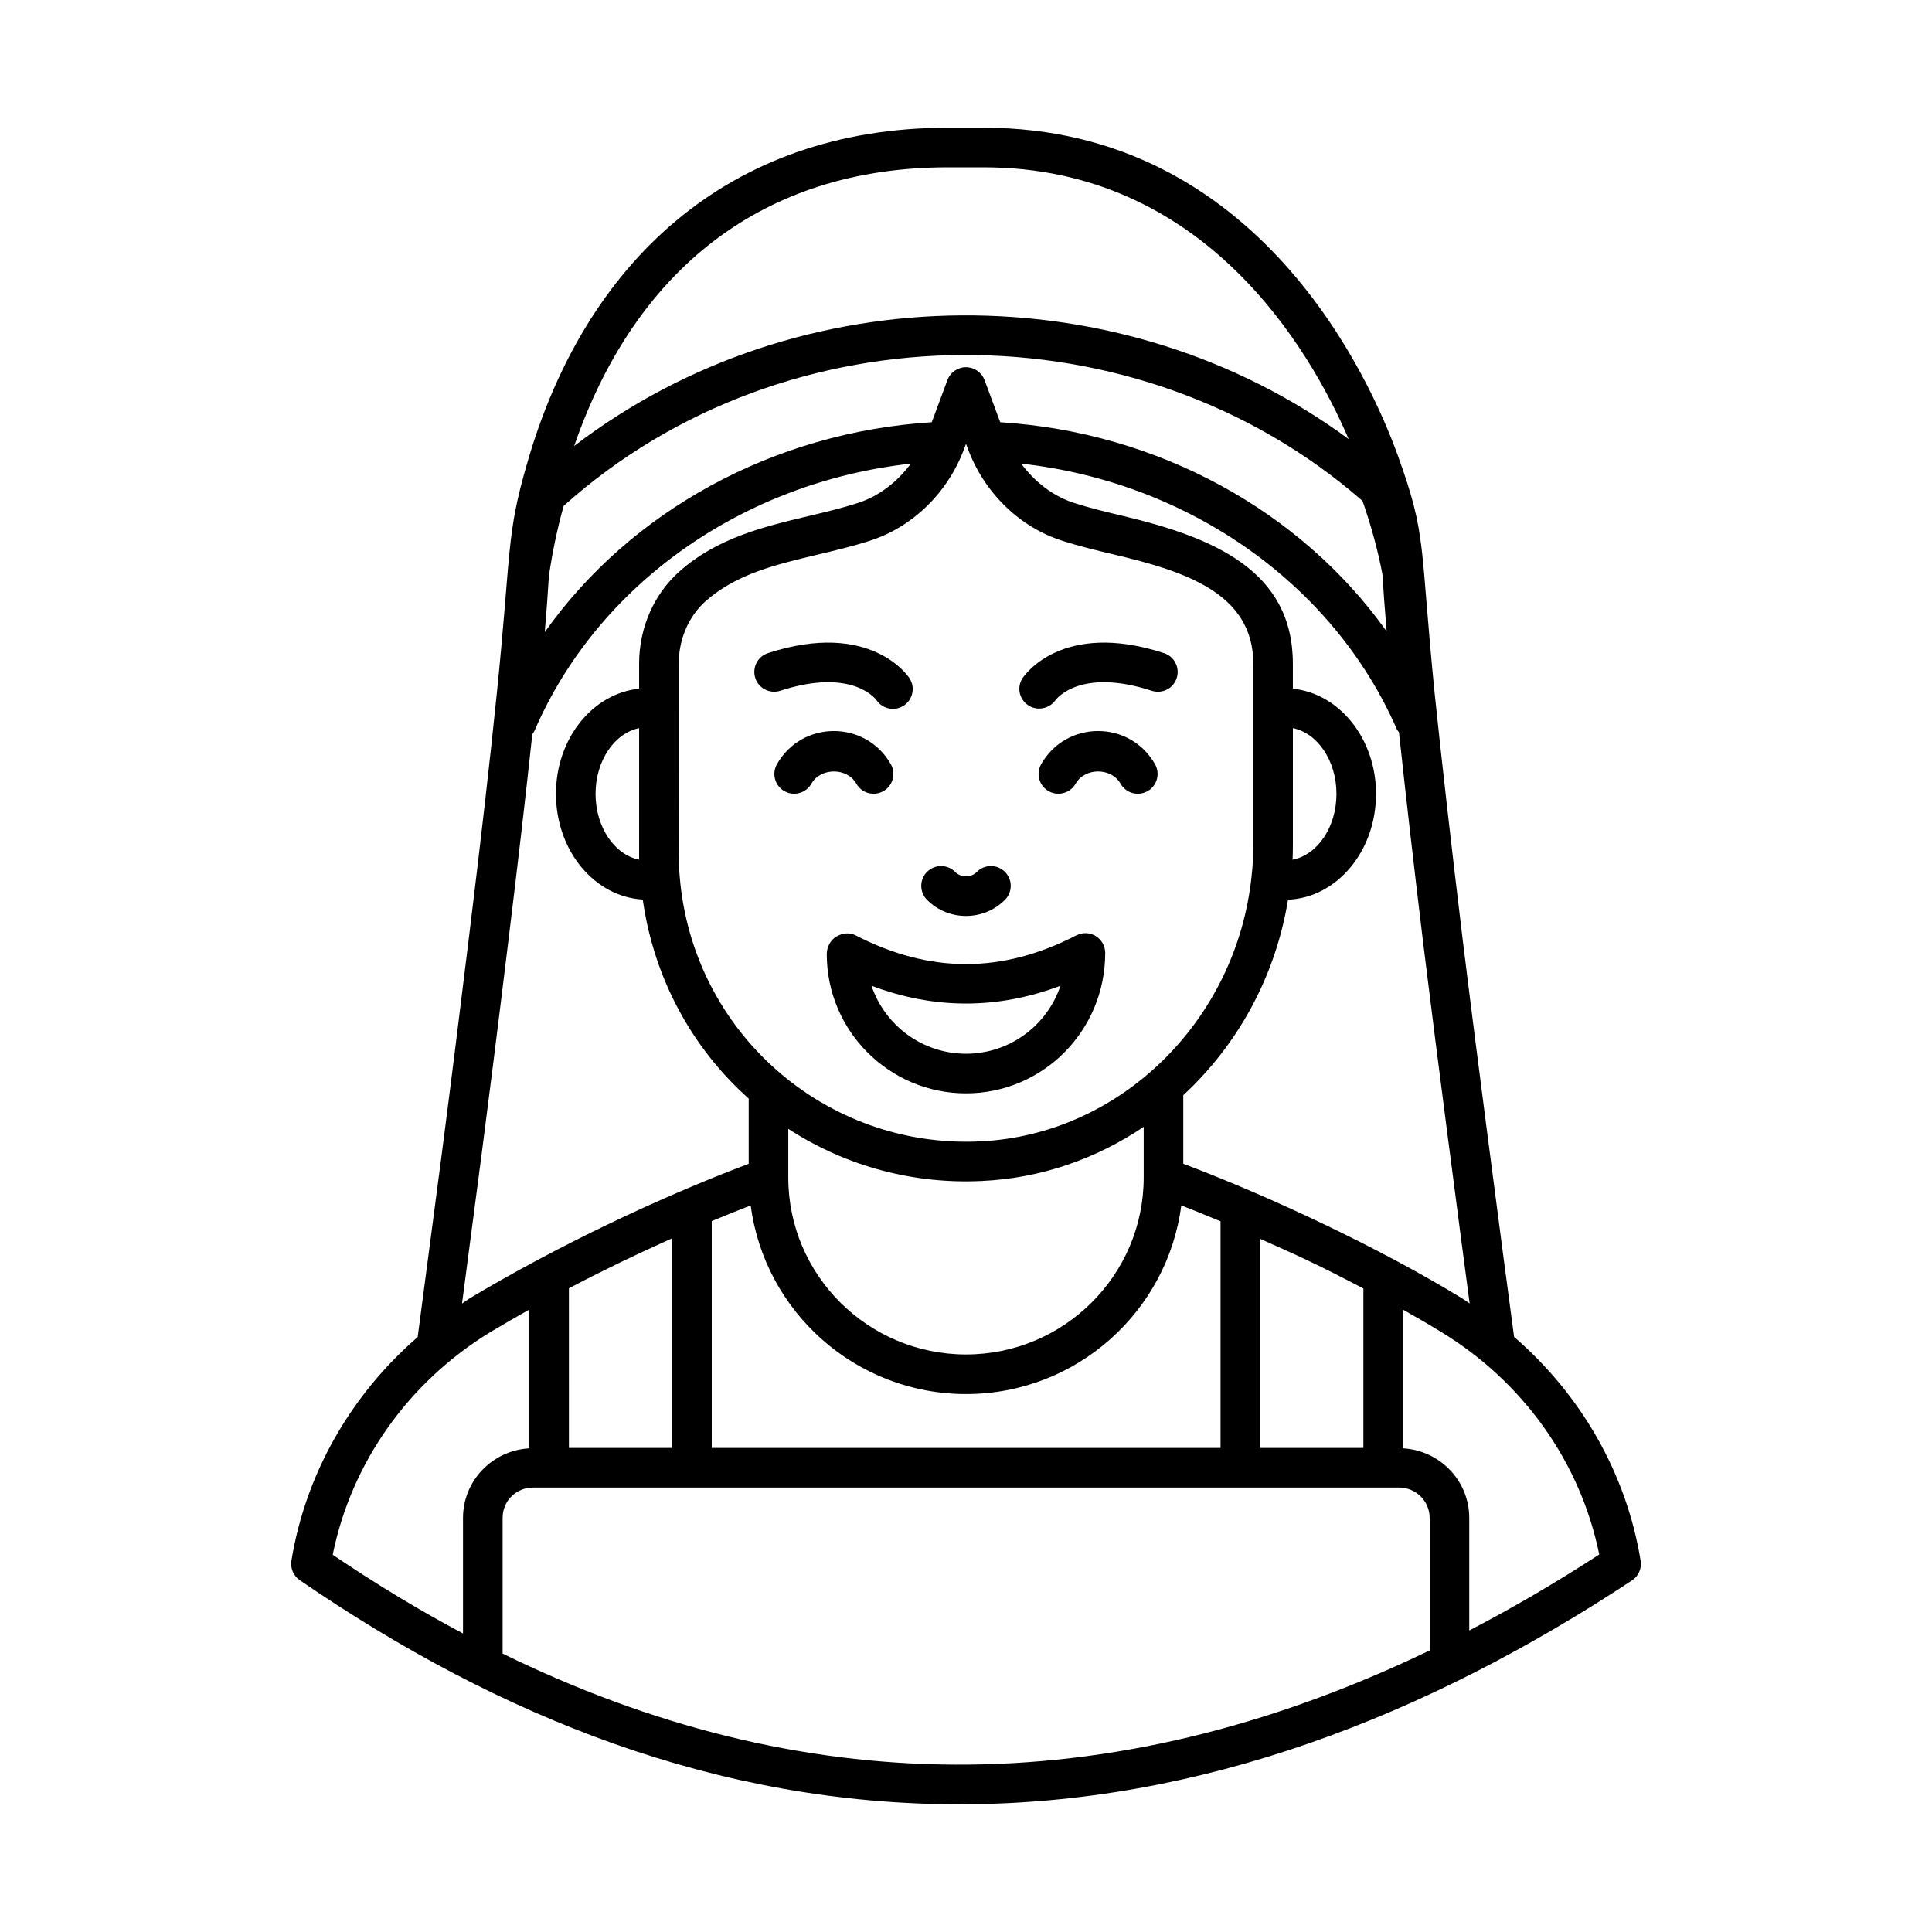 <?xml version="1.0" encoding="UTF-8"?>
<!-- Uploaded to: SVG Repo, www.svgrepo.com, Generator: SVG Repo Mixer Tools -->
<svg fill="#000000" width="800px" height="800px" version="1.1" viewBox="144 144 512 512" xmlns="http://www.w3.org/2000/svg">
 <g>
  <path d="m578.78 557.59c-3.769-23.113-15.785-43.938-33.531-59.297-1.898-14.137-4.043-30.348-6.25-47.414l-0.914-6.969c-2.168-16.711-4.402-34.121-6.5-51.242-2.984-24.68-5.473-46.59-7.406-65.109-3.965-39.898-2.035-41.453-9.66-62.621-7.344-20.43-36.973-87.09-109.82-87.09h-9.52c-58.301 0-96.246 35.836-111.46 88.863-5.664 19.359-4.16 23.004-8.09 61.328-1.77 17.391-4.168 38.391-7.336 64.203-2.379 19.578-4.894 39.645-7.344 58.512l-3.195 24.293c-1.074 8.219-2.094 15.984-3.066 23.281-17.703 15.367-29.691 36.18-33.457 59.262-0.328 2.004 0.531 4.019 2.211 5.168 53.105 36.465 110.91 59.402 174.8 59.402 64.355 0 124.14-23.598 178.27-59.348 1.715-1.141 2.609-3.184 2.277-5.223zm-51.113-112.37 0.914 6.965c1.695 13.113 3.352 25.711 4.891 37.258-0.703-0.449-1.344-0.973-2.059-1.406-21.996-13.438-50.875-26.969-73.832-35.633v-18.168c14.34-13.258 24.434-31.355 27.758-51.809 12.926-0.516 23.324-12.848 23.324-28.035 0-14.672-9.727-26.617-22.039-27.883v-6.617c0-24.648-20.914-33.43-44.992-39.16-4.512-1.074-8.777-2.086-12.898-3.418-5.625-1.785-10.488-5.566-14.113-10.445 44.211 4.887 82.641 31.73 99.523 70.309 0.148 0.34 0.391 0.602 0.598 0.895 1.777 16.484 3.914 35.129 6.418 55.859 2.106 17.156 4.34 34.594 6.508 51.289zm-195.05 82.492v-60.109c4.098-1.699 7.59-3.094 10.328-4.156 3.656 28.152 27.82 49.992 57.055 49.992 29.238 0 53.398-21.84 57.055-49.996 2.758 1.074 6.277 2.484 10.398 4.211v60.059zm-37.852-42.301c8.891-4.688 17.438-8.785 26.309-12.777 0.344-0.156 0.707-0.309 1.051-0.465v55.543h-27.355zm18.621-113.59c-6.535-1.301-11.559-8.625-11.559-17.43 0-8.801 5.016-16.113 11.547-17.426 0.004 38.602-0.012 33.512 0.012 34.855zm10.484-39.961v-11.965c0-6.5 2.602-12.543 7.129-16.578 8.098-7.207 18.637-9.715 29.797-12.367 4.512-1.074 9.18-2.184 13.645-3.625 11.379-3.613 20.758-12.754 25.094-24.445l0.008-0.023c0.023-0.062 0.047-0.121 0.07-0.188l0.391-1.051 0.395 1.062c0.02 0.055 0.039 0.105 0.059 0.16l0.012 0.031c4.34 11.699 13.723 20.84 25.074 24.441 4.484 1.449 9.152 2.559 13.668 3.633 18.309 4.356 36.926 10.023 36.926 28.945v47.863c0 3.039-0.148 5.789-0.457 8.41 0 0.012 0.004 0.027 0.004 0.039 0 0.012-0.008 0.02-0.008 0.027-4.019 38.395-34.961 68.594-71.996 70.246-40.852 1.957-76.137-28.84-79.547-70.117-0.43-4.594-0.203-5.644-0.262-44.5zm-34.41-35.207c0.938-6.418 2.25-12.664 3.914-18.586 59.148-53.047 152.4-53.148 211.71-1.316 2.356 6.738 4.191 13.617 5.273 19.465 0.266 4.34 0.641 9.355 1.121 15.113-22.734-31.945-60.555-52.789-102.41-55.43l-4.152-11.164c-0.766-2.059-2.727-3.422-4.922-3.422-2.195 0-4.156 1.363-4.922 3.422l-4.152 11.164c-42 2.641-79.852 23.547-102.55 55.613 0.473-5.578 0.832-10.555 1.09-14.859zm197.17 71.105v-30.793c6.531 1.312 11.547 8.625 11.547 17.426 0 8.84-5.059 16.18-11.629 17.441 0.055-1.316 0.082-2.668 0.082-4.074zm-82.477 89.211c15.684-0.699 30.395-5.887 42.938-14.348v13.441c0 25.852-21.125 46.883-47.094 46.883-25.965 0-47.094-21.031-47.094-46.883v-12.906c15.559 10.09 33.453 14.676 51.25 13.812zm73.797 15.332c10.094 4.484 15.309 6.832 27.359 13.164v42.254h-27.359zm-82.781-283.96h9.52c58.367 0 86.344 47.922 96.723 72.023-59.848-44.082-145.43-43.953-205.26 1.844 15.938-46.211 49.5-73.867 99.016-73.867zm-127.02 288.07c1.43-11.078 4.617-34.125 10.551-82.895 2.621-21.375 4.711-39.43 6.363-54.918 0.215-0.301 0.438-0.598 0.59-0.949 16.762-38.852 55.273-65.883 99.727-70.777-3.629 4.883-8.492 8.664-14.137 10.453-4.102 1.32-8.363 2.336-12.879 3.41-11.934 2.84-24.273 5.777-34.348 14.738-6.766 6.031-10.645 14.926-10.645 24.418v6.617c-12.316 1.266-22.039 13.207-22.039 27.883 0 15.059 10.23 27.285 23.004 27.996 2.973 21.102 13.219 39.496 28.074 52.75v17.273c-23.711 8.965-50.469 21.648-73.898 35.629-0.723 0.441-1.367 0.969-2.074 1.422 0.555-4.219 1.125-8.574 1.711-13.051zm5.785 20.613c3.164-1.887 6.691-3.934 10.328-5.973v36.77c-9.766 0.555-17.562 8.574-17.562 18.438v30.621c-11.207-5.938-22.582-12.781-34.527-20.859 4.922-24.336 20.016-45.711 41.762-58.996zm3.262 85.199v-35.965c0-4.512 3.566-8.047 8.117-8.047h229.45c4.477 0 8.113 3.609 8.113 8.047v35.121c-0.156 0.074-0.316 0.152-0.473 0.227-85.32 40.926-166.88 38.98-245.2 0.617zm256.17-6.125v-29.84c0-9.863-7.797-17.883-17.562-18.438v-36.75c3.379 1.898 6.769 3.863 10.145 5.926 21.809 13.281 36.926 34.633 41.863 58.953-11.578 7.531-23.117 14.254-34.445 20.148z"/>
  <path d="m400 386.74c3.734 0 7.473-1.422 10.316-4.266 2.051-2.051 2.051-5.371 0-7.422s-5.371-2.051-7.422 0c-1.598 1.605-4.191 1.598-5.793 0-2.051-2.051-5.371-2.051-7.422 0s-2.051 5.371 0 7.422c2.848 2.848 6.582 4.266 10.32 4.266z"/>
  <path d="m370.95 351.7c1.441 2.531 4.656 3.387 7.156 1.957 2.519-1.434 3.394-4.641 1.957-7.156-6.656-11.684-23.492-11.695-30.156 0-1.438 2.519-0.559 5.723 1.957 7.156 2.504 1.43 5.719 0.559 7.156-1.957 2.481-4.34 9.457-4.34 11.93 0z"/>
  <path d="m419.93 346.5c-1.438 2.519-0.559 5.723 1.957 7.156 2.504 1.43 5.715 0.559 7.156-1.957 2.473-4.34 9.449-4.34 11.926 0 1.441 2.531 4.656 3.387 7.156 1.957 2.519-1.434 3.394-4.641 1.957-7.156-6.652-11.684-23.488-11.695-30.152 0z"/>
  <path d="m350.77 327.06c18.797-6.102 25.141 1.984 25.516 2.496 1.605 2.356 4.805 3.016 7.207 1.449 2.43-1.582 3.117-4.832 1.535-7.262-0.41-0.637-10.441-15.453-37.5-6.664-2.758 0.898-4.266 3.859-3.367 6.613 0.891 2.75 3.844 4.254 6.609 3.367z"/>
  <path d="m423.7 329.57c0.258-0.352 6.555-8.676 25.527-2.508 2.777 0.898 5.719-0.613 6.613-3.367 0.895-2.758-0.613-5.715-3.367-6.613-27.059-8.797-37.09 6.027-37.5 6.664-1.555 2.387-0.883 5.523 1.465 7.133 2.363 1.621 5.602 0.988 7.262-1.309z"/>
  <path d="m429.24 391.88c-19.672 10.156-38.809 10.148-58.484 0-1.621-0.844-3.578-0.613-5.137 0.336-1.566 0.953-2.519 2.805-2.519 4.637 0 20.344 16.551 36.895 36.898 36.895 20.344 0 36.895-16.551 36.895-37.199 0-1.832-0.953-3.531-2.519-4.484-1.555-0.953-3.504-1.023-5.133-0.184zm-29.242 31.367c-11.625 0-21.523-7.559-25.039-18.016 16.645 6.285 33.422 6.285 50.07 0-3.508 10.461-13.402 18.016-25.031 18.016z"/>
 </g>
</svg>